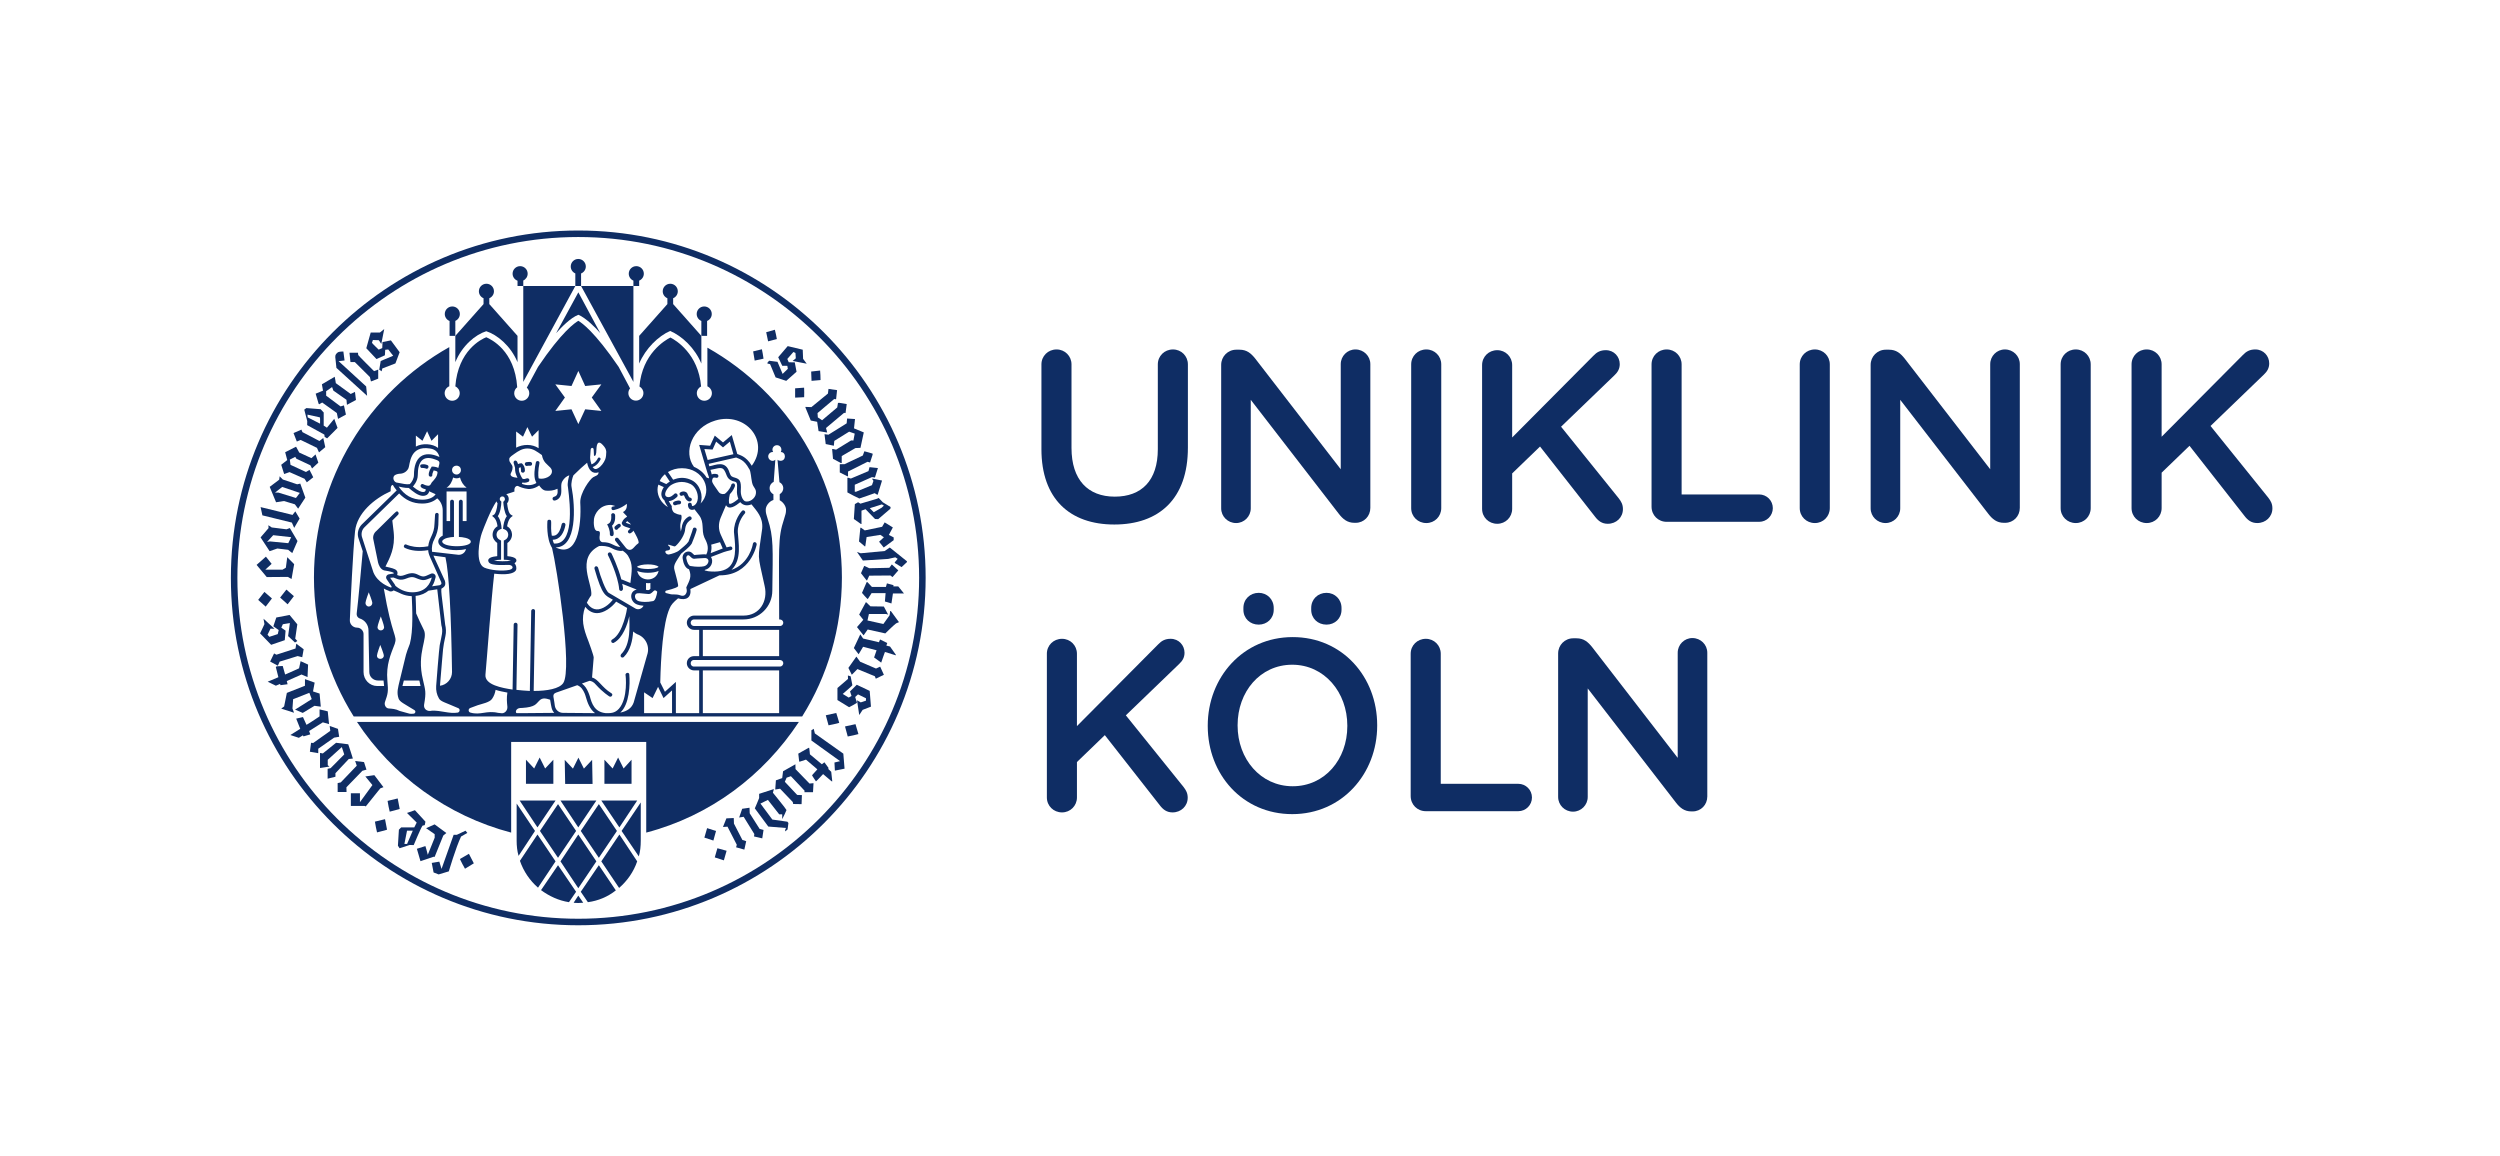 <?xml version="1.0" encoding="utf-8"?>
<!-- Generator: Adobe Illustrator 28.0.0, SVG Export Plug-In . SVG Version: 6.00 Build 0)  -->
<svg version="1.2" baseProfile="tiny" xmlns="http://www.w3.org/2000/svg" xmlns:xlink="http://www.w3.org/1999/xlink" x="0px"
	 y="0px" viewBox="0 0 408.002 188.623" overflow="visible" xml:space="preserve">
<g id="Box">
	<rect x="0.063" fill="none" width="408.003" height="188.623"/>
</g>
<g id="Typo">
	<path fill="#0F2D64" d="M169.962,73.311V59.464c0-1.357,1.077-2.434,2.474-2.434c1.357,0,2.434,1.077,2.434,2.434v13.647
		c0,5.189,2.674,7.942,7.064,7.942c4.349,0,7.023-2.594,7.023-7.742V59.464c0-1.357,1.077-2.434,2.474-2.434
		c1.357,0,2.434,1.077,2.434,2.434v13.607c0,8.341-4.709,12.531-12.012,12.531C174.592,85.602,169.962,81.412,169.962,73.311z"/>
	<path fill="#0F2D64" d="M199.297,59.544c0-1.357,1.077-2.474,2.474-2.474h0.519c1.197,0,1.876,0.598,2.554,1.437l13.967,18.077
		V59.424c0-1.317,1.077-2.395,2.395-2.395c1.357,0,2.434,1.077,2.434,2.395v23.465c0,1.356-1.038,2.434-2.395,2.434h-0.199
		c-1.158,0-1.876-0.598-2.554-1.477L204.125,65.25v17.719c0,1.316-1.077,2.394-2.394,2.394c-1.357,0-2.434-1.077-2.434-2.394V59.544
		z"/>
	<path fill="#0F2D64" d="M230.306,59.464c0-1.357,1.077-2.434,2.473-2.434c1.357,0,2.434,1.077,2.434,2.434v23.465
		c0,1.356-1.077,2.434-2.434,2.434c-1.396,0-2.473-1.077-2.473-2.434V59.464z"/>
	<path fill="#0F2D64" d="M241.878,59.584c0-1.357,1.077-2.434,2.474-2.434c1.357,0,2.434,1.077,2.434,2.434v11.812l13.249-13.329
		c0.559-0.598,1.157-0.918,2.035-0.918c1.356,0,2.274,1.077,2.274,2.274c0,0.759-0.32,1.317-0.878,1.836l-8.7,8.38l9.418,11.693
		c0.398,0.519,0.678,0.998,0.678,1.756c0,1.356-1.077,2.394-2.474,2.394c-0.958,0-1.556-0.479-2.075-1.157l-8.978-11.453
		l-4.549,4.389v5.787c0,1.356-1.077,2.434-2.434,2.434c-1.397,0-2.474-1.077-2.474-2.434V59.584z"/>
	<path fill="#0F2D64" d="M269.534,59.464c0-1.357,1.077-2.434,2.474-2.434c1.357,0,2.434,1.077,2.434,2.434v21.23h12.65
		c1.238,0,2.235,0.998,2.235,2.235c0,1.237-0.998,2.234-2.235,2.234h-15.084c-1.397,0-2.474-1.077-2.474-2.474V59.464z"/>
	<path fill="#0F2D64" d="M293.719,59.464c0-1.357,1.077-2.434,2.473-2.434c1.357,0,2.434,1.077,2.434,2.434v23.465
		c0,1.356-1.077,2.434-2.434,2.434c-1.396,0-2.473-1.077-2.473-2.434V59.464z"/>
	<path fill="#0F2D64" d="M305.291,59.544c0-1.357,1.077-2.474,2.474-2.474h0.519c1.197,0,1.876,0.598,2.554,1.437l13.967,18.077
		V59.424c0-1.317,1.077-2.395,2.395-2.395c1.357,0,2.434,1.077,2.434,2.395v23.465c0,1.356-1.038,2.434-2.395,2.434h-0.199
		c-1.158,0-1.876-0.598-2.554-1.477L310.119,65.25v17.719c0,1.316-1.077,2.394-2.394,2.394c-1.357,0-2.434-1.077-2.434-2.394V59.544
		z"/>
	<path fill="#0F2D64" d="M336.299,59.464c0-1.357,1.077-2.434,2.473-2.434c1.357,0,2.434,1.077,2.434,2.434v23.465
		c0,1.356-1.077,2.434-2.434,2.434c-1.396,0-2.473-1.077-2.473-2.434V59.464z"/>
	<path fill="#0F2D64" d="M347.871,59.464c0-1.357,1.077-2.434,2.474-2.434c1.357,0,2.434,1.077,2.434,2.434v11.812l13.249-13.329
		c0.559-0.598,1.157-0.918,2.035-0.918c1.356,0,2.274,1.077,2.274,2.274c0,0.759-0.32,1.317-0.878,1.836l-8.699,8.38l9.418,11.693
		c0.398,0.519,0.678,0.998,0.678,1.756c0,1.356-1.077,2.394-2.474,2.394c-0.958,0-1.556-0.479-2.075-1.157l-8.978-11.453
		l-4.549,4.389v5.787c0,1.356-1.077,2.434-2.434,2.434c-1.397,0-2.474-1.077-2.474-2.434V59.464z"/>
	<path fill="#0F2D64" d="M170.849,106.688c0-1.357,1.077-2.434,2.474-2.434c1.357,0,2.434,1.077,2.434,2.434V118.5l13.249-13.329
		c0.559-0.598,1.157-0.918,2.035-0.918c1.356,0,2.274,1.077,2.274,2.274c0,0.759-0.32,1.317-0.878,1.836l-8.699,8.38l9.418,11.693
		c0.398,0.519,0.678,0.998,0.678,1.756c0,1.356-1.077,2.394-2.474,2.394c-0.958,0-1.556-0.479-2.075-1.157l-8.978-11.453
		l-4.549,4.389v5.787c0,1.356-1.077,2.434-2.434,2.434c-1.397,0-2.474-1.077-2.474-2.434V106.688z"/>
	<path fill="#0F2D64" d="M197.105,118.5v-0.08c0-7.862,5.741-14.446,13.864-14.446c8.122,0,13.789,6.505,13.789,14.366v0.081
		c0,7.861-5.742,14.445-13.864,14.445C202.771,132.866,197.105,126.361,197.105,118.5z M219.884,118.5v-0.08
		c0-5.427-3.74-9.937-8.991-9.937s-8.915,4.43-8.915,9.856v0.081c0,5.427,3.739,9.896,8.99,9.896S219.884,123.927,219.884,118.5z
		 M207.873,99.226v0.28c0,1.436-1.096,2.434-2.456,2.434c-1.397,0-2.493-0.998-2.493-2.434v-0.28c0-1.437,1.096-2.474,2.493-2.474
		C206.777,96.751,207.873,97.789,207.873,99.226z M218.938,99.226v0.28c0,1.436-1.095,2.434-2.455,2.434
		c-1.398,0-2.493-0.998-2.493-2.434v-0.28c0-1.437,1.095-2.474,2.493-2.474C217.842,96.751,218.938,97.789,218.938,99.226z"/>
	<path fill="#0F2D64" d="M230.224,106.688c0-1.357,1.077-2.434,2.474-2.434c1.357,0,2.434,1.077,2.434,2.434v21.23h12.65
		c1.238,0,2.235,0.998,2.235,2.235c0,1.237-0.998,2.234-2.235,2.234h-15.084c-1.397,0-2.474-1.077-2.474-2.474V106.688z"/>
	<path fill="#0F2D64" d="M254.289,106.644c0-1.357,1.077-2.474,2.474-2.474h0.519c1.197,0,1.876,0.598,2.554,1.437l13.967,18.077
		v-17.159c0-1.317,1.077-2.395,2.395-2.395c1.357,0,2.434,1.077,2.434,2.395v23.465c0,1.356-1.038,2.434-2.395,2.434h-0.199
		c-1.158,0-1.876-0.598-2.554-1.477l-14.367-18.596v17.719c0,1.316-1.077,2.394-2.394,2.394c-1.357,0-2.434-1.077-2.434-2.394
		V106.644z"/>
</g>
<g id="Siegel">
	<g>
		<g>
			<g>
				<g>
					<path fill="#0F2D64" d="M86.516,76.009c0.179,0,0.313-0.089,0.313-0.268c0.045-0.179-0.089-0.313-0.268-0.358
						c-0.045,0-0.358,0-0.671,0.045c-0.268,0.045-0.313,0.402-0.134,0.537C85.935,76.143,86.024,75.964,86.516,76.009z"/>
					<path fill="#0F2D64" d="M100.601,86.472c0.224,0,0.179-0.179,0.581-0.447c0.307-0.205,0.037-0.725-0.313-0.492
						c-0.045,0-0.313,0.179-0.537,0.402C100.199,86.159,100.333,86.472,100.601,86.472z"/>
					<path fill="#0F2D64" d="M98.133,140.575l2.906,4.337c1.341-1.163,2.37-2.638,2.951-4.337l-2.906-4.382L98.133,140.575z"/>
					<path fill="#0F2D64" d="M94.78,145.538l1.163,1.699c1.699-0.224,3.264-0.894,4.561-1.923l-2.772-4.114L94.78,145.538z"/>
					<path fill="#0F2D64" d="M93.617,147.327c0.403,0.06,1.174,0.054,1.565,0l-0.805-1.163L93.617,147.327z"/>
					<path fill="#0F2D64" d="M87.715,136.193l-2.862,4.292c0.581,1.699,1.61,3.219,2.951,4.382l2.862-4.293L87.715,136.193z"/>
					<path fill="#0F2D64" d="M99.528,87.187c0,0.179,0.134,0.313,0.313,0.313c0.57,0,0.238-1.022,0.045-1.699
						c0.671-0.626,0.492-1.744,0.492-1.789c-0.045-0.179-0.224-0.268-0.358-0.268c-0.179,0.045-0.313,0.179-0.268,0.358
						c0,0,0.134,1.028-0.402,1.341l-0.268,0.134l0.134,0.268C99.215,85.846,99.573,86.561,99.528,87.187z"/>
					<path fill="#0F2D64" d="M104.259,139.77c0.224-0.805,0.313-1.654,0.313-2.549v-6.26l-3.13,4.65L104.259,139.77z"/>
					<path fill="#0F2D64" d="M130.38,117.816H58.257c5.768,8.764,14.747,15.337,25.165,18.064v-14.8h22.044v14.8
						C115.884,133.153,124.612,126.58,130.38,117.816z"/>
					<path fill="#0F2D64" d="M91.068,141.201l-2.772,4.069c1.341,0.984,2.862,1.699,4.561,1.967l1.163-1.699L91.068,141.201z"/>
					<polygon fill="#0F2D64" points="94.377,135.031 97.328,130.649 91.471,130.649 					"/>
					<polygon fill="#0F2D64" points="95.293,125.439 94.399,123.65 93.505,125.439 92.163,124.008 92.235,127.943 96.707,127.943 
						96.635,124.008 					"/>
					<polygon fill="#0F2D64" points="88.117,135.612 91.068,139.994 94.02,135.612 91.068,131.23 					"/>
					<polygon fill="#0F2D64" points="88.967,125.417 88.073,123.629 87.178,125.417 85.837,123.986 85.837,127.921 90.308,127.921 
						90.308,123.986 					"/>
					<polygon fill="#0F2D64" points="87.715,135.031 90.666,130.649 84.809,130.649 					"/>
					<polygon fill="#0F2D64" points="101.084,135.031 103.991,130.649 98.133,130.649 					"/>
					<path fill="#0F2D64" d="M69.793,75.919c-0.045,0-0.402-0.224-0.939-0.134c-0.464,0-0.271,0.687,0.045,0.581
						c0.358,0,0.537,0.089,0.581,0.089C69.816,76.68,70.115,76.133,69.793,75.919z"/>
					<polygon fill="#0F2D64" points="91.471,140.575 94.377,144.957 97.328,140.575 94.377,136.193 					"/>
					<polygon fill="#0F2D64" points="94.78,135.612 97.731,139.994 100.682,135.612 97.731,131.23 					"/>
					<polygon fill="#0F2D64" points="101.771,125.417 100.877,123.629 99.983,125.417 98.642,123.986 98.642,127.921 
						103.068,127.921 103.068,123.986 					"/>
					<path fill="#0F2D64" d="M110.036,81.866c-0.179,0.045-0.224,0.268-0.179,0.402c0.089,0.179,0.268,0.224,0.402,0.179
						c0.045,0,0.313-0.134,0.581-0.134c0.179,0,0.313-0.134,0.313-0.313C111.153,81.433,110.103,81.799,110.036,81.866z"/>
					<path fill="#0F2D64" d="M112.897,81.419c-0.023-0.079-0.204-0.228-0.358-0.224c-0.38-0.38-0.226-0.776-0.715-0.939
						c-0.358-0.134-0.715,0.045-0.76,0.089c-0.179,0.089-0.224,0.313-0.089,0.447c0.23,0.345,0.524-0.107,0.671,0.089
						C112.137,82.269,113.029,81.876,112.897,81.419z"/>
					<path fill="#0F2D64" d="M84.317,131.141v6.081c0,0.85,0.089,1.654,0.313,2.459l2.683-4.069L84.317,131.141z"/>
					<path fill="#0F2D64" d="M94.386,51.372c1.202,0.487,2.862,2.146,3.577,2.996l-3.577-6.662l-3.622,6.662
						C91.559,53.477,93.082,51.872,94.386,51.372z"/>
					<path fill="#0F2D64" d="M84.473,45.819l-0.013,0.001v0.857h0.939v-0.894l-0.007,0c0.425-0.193,0.723-0.62,0.723-1.118
						c0-0.679-0.551-1.23-1.23-1.23c-0.679,0-1.23,0.551-1.23,1.23C83.655,45.199,83.997,45.649,84.473,45.819z"/>
					<path fill="#0F2D64" d="M79.362,54.054c1.789,0.581,3.979,2.37,5.097,5.053v-4.293l-4.605-5.187v-0.953h-0.003
						c0.448-0.184,0.763-0.623,0.763-1.137c0-0.679-0.551-1.23-1.23-1.23s-1.23,0.551-1.23,1.23c0,0.514,0.316,0.953,0.763,1.137
						h-0.003v0.953l-4.605,5.187v4.293C75.427,56.38,77.618,54.591,79.362,54.054z"/>
					<polygon fill="#0F2D64" points="93.894,46.677 85.398,46.677 85.398,62.326 					"/>
					<path fill="#0F2D64" d="M109.857,49.628v-0.953h-0.003c0.448-0.184,0.763-0.623,0.763-1.137c0-0.679-0.551-1.23-1.23-1.23
						c-0.679,0-1.23,0.551-1.23,1.23c0,0.514,0.316,0.953,0.763,1.137h-0.003v0.953l-4.605,5.187v4.516
						c1.073-2.504,3.13-4.471,5.053-5.321c1.967,0.85,4.024,2.772,5.097,5.321v-4.516L109.857,49.628z"/>
					<polygon fill="#0F2D64" points="103.373,46.677 94.833,46.677 103.373,62.326 					"/>
					<path fill="#0F2D64" d="M115.401,52.381h-0.003c0.448-0.184,0.763-0.623,0.763-1.137c0-0.679-0.551-1.23-1.23-1.23
						c-0.679,0-1.23,0.551-1.23,1.23c0,0.514,0.316,0.953,0.763,1.137h-0.003v2.434h0.939V52.381z"/>
					<path fill="#0F2D64" d="M94.833,44.633l-0.007,0c0.456-0.18,0.779-0.622,0.779-1.142c0-0.679-0.551-1.23-1.23-1.23
						s-1.23,0.551-1.23,1.23c0,0.508,0.309,0.945,0.749,1.132h-0.001v2.054h0.939V44.633z"/>
					<path fill="#0F2D64" d="M105.073,44.665c0-0.679-0.551-1.23-1.23-1.23c-0.679,0-1.23,0.551-1.23,1.23
						c0,0.513,0.315,0.952,0.762,1.136h-0.003v0.875h0.939v-0.875h-0.003C104.757,45.619,105.073,45.179,105.073,44.665z"/>
					<path fill="#0F2D64" d="M73.38,52.389l-0.009,0v2.425h0.939v-2.443l-0.003,0c0.435-0.189,0.741-0.622,0.741-1.127
						c0-0.679-0.551-1.23-1.23-1.23c-0.679,0-1.23,0.551-1.23,1.23C72.588,51.768,72.918,52.213,73.38,52.389z"/>
				</g>
			</g>
			<path fill="#0F2D64" d="M115.446,56.737v6.311l-0.003,0c0.434,0.19,0.738,0.622,0.738,1.126c0,0.679-0.551,1.23-1.23,1.23
				c-0.679,0-1.23-0.551-1.23-1.23c0-0.491,0.29-0.912,0.706-1.109l-0.009,0c-0.447-5.321-4.114-7.535-5.009-7.982
				c-0.894,0.447-4.6,2.635-5.052,7.993c0.385,0.208,0.65,0.61,0.65,1.078c0,0.679-0.551,1.23-1.23,1.23
				c-0.679,0-1.23-0.551-1.23-1.23c0-0.294,0.107-0.56,0.279-0.771l-1.869-3.516c-3.935-5.768-6.036-7.199-6.573-7.512
				c-0.537,0.313-2.683,1.744-6.573,7.512l-1.833,3.398l-0.008,0c0.249,0.225,0.408,0.547,0.408,0.909c0,0.679-0.551,1.23-1.23,1.23
				c-0.679,0-1.23-0.551-1.23-1.23c0-0.403,0.197-0.757,0.496-0.982l-0.007,0c-0.402-5.992-4.242-7.796-5.047-8.154
				c-0.805,0.313-4.605,2.16-5.052,8.018l-0.006,0c0.426,0.193,0.724,0.62,0.724,1.118c0,0.679-0.551,1.23-1.23,1.23
				c-0.679,0-1.23-0.551-1.23-1.23c0-0.512,0.313-0.95,0.758-1.135v-6.391C60.18,64.025,51.237,78.11,51.237,94.252
				c0,8.317,2.37,16.097,6.484,22.67h73.196c4.114-6.573,6.483-14.353,6.483-22.67C137.4,78.155,128.547,64.115,115.446,56.737z
				 M116.743,68.631c4.921-1.469,8.953,3.32,5.947,7.378c-0.984-1.654-2.057-1.744-2.37-1.923l-0.894-3.085l-1.431,1.207
				l-1.341-1.118l-0.76,1.654l-1.789-0.134c1.297,4.337,1.073,3.756,1.61,5.321c0,0-0.045,0.068-0.045,0.134l-0.358-0.134
				c-0.447-0.76-1.207-1.386-2.057-1.744C111.478,73.818,112.871,69.787,116.743,68.631z M120.007,77.976
				c-0.626-0.179-0.715-0.224-0.939-0.805c-0.624-2.185-2.321-1.229-3.309-1.073c-0.045-0.179-0.089-0.313-0.089-0.402l4.471-1.028
				c0.447,0.224,1.297,0.313,2.102,1.833l0.045,0.045c0.268,0.492,0.268,1.341,0.447,2.191c0.179,0.894,0.76,0.984,0.626,1.833
				c-0.075,0.746-1.076,1.532-1.833,1.207c-0.447-0.313-0.671-1.118-0.626-1.744C120.99,78.513,120.722,78.2,120.007,77.976z
				 M119.828,78.915c-0.224-0.089-0.492,0.045-0.492,0.268c-0.224,0.671-0.85,1.341-1.118,1.431
				c-0.447,0.089-0.805-0.089-0.984-0.402c-1.073-1.565-1.157-1.559-0.894-2.191l0.062-0.05c0,0,0.206-0.084,0.474,0.005
				c0.134,0.045,0.313-0.045,0.358-0.179c0.045-0.179-0.045-0.358-0.179-0.402c-0.447-0.134-0.76-0.045-0.894,0.045
				c-0.045-0.224-0.134-0.492-0.224-0.76c0.894-0.134,1.744-0.537,2.146-0.089c0.581,0.671,0.358,1.52,1.476,1.923
				c0.671,0.179,0.805,0.045,0.715,1.476c-0.045,0.447,0.045,0.939,0.224,1.431c-1.118,0.939-1.431,0.805-1.431,0.805
				c-0.179-0.134-0.134-0.85,0.045-1.565c0.537-0.537,0.805-1.207,0.85-1.386C119.962,79.139,119.917,79.005,119.828,78.915z
				 M116.072,88.886l1.431-0.402l0.447,1.028l-1.967,0.76C116.117,89.825,116.161,89.333,116.072,88.886z M115.491,75.07
				l-0.537-1.789l1.341,0.089l0.581-1.297l1.118,0.939l1.118-0.939l0.581,2.057L115.491,75.07z M112.048,96.666
				c-0.179,0.537-0.537,0.671-1.028,0.492c-0.76-0.268-1.163-0.045-1.744-0.224l-0.537-0.134c-0.224-0.045-0.224-0.313-0.045-0.402
				c0,0,1.744-0.402,1.967-0.715c0.089-0.179-0.313-1.654-0.581-2.638c-0.249-0.831,0.23-1.331,1.047-2.633
				c0.019-0.03,0.041-0.058,0.067-0.082c0.256-0.239,1.298-0.965,1.702-1.622c0.089-0.179,0.715-1.789,0.805-2.236
				c0-0.179-0.089-0.358-0.268-0.358c-0.179-0.045-0.313,0.045-0.358,0.224c-0.089,0.402-0.671,1.923-0.715,2.057
				c-0.358,0.537-0.984,0.939-1.52,1.431c-0.358,0.313-1.207,0.581-1.699,0.671c-0.39,0-0.637-0.335-0.537-0.537
				c0.134-0.224,0.715,0,0.76-0.447c0.045-0.224-0.179-0.402-0.313-0.492c0-0.045-0.045-0.089-0.045-0.089
				c0.045-0.089,0.268,0,0.984,0.224c0.134,0.045,0.224,0,0.313-0.089c0.659-0.599,1.52-1.879,1.52-2.772
				c0.115-0.967,0.738-1.351,0.877-1.428c0.138-0.077,0.241-0.226,0.152-0.405c-0.045-0.134-0.224-0.224-0.402-0.179
				c-0.045,0.045-1.073,0.447-1.207,1.923l-0.134,0.537c-0.045-0.447-0.179-0.939,0-1.61c0.268-0.939,0.045-1.073,0.045-1.118
				c0,0-0.402,0.045-1.073-0.313c-0.358-0.224-0.492-0.715-0.447-1.118c-0.089-0.089-0.358-0.537-0.492-0.805
				c0.76-0.045,1.242-0.596,1.386-0.715c0.227-0.34-0.203-0.736-0.492-0.447c0,0-0.671,0.76-1.252,0.447
				c-0.581-0.313,0.045-1.341,0.581-1.789c0.715-0.537,2.012-0.939,3.353-0.268c0.715,0.358,1.252,1.431,1.163,2.37
				c-0.089,1.073-0.85,1.252-0.894,1.207c-0.045,0-0.089-0.134-0.089-0.224c0-0.417-0.626-0.417-0.626,0
				c0,0.678,0.45,1.027,1.073,0.76c0.339,0.452,0.163,0.224,0.76,0.984c0.894,1.207,0.313,2.37,0.85,3.622
				c0.358,0.715,0.76,1.431,0.447,2.459c-0.089,0.224-0.134,0.268-0.134,0.313c-0.447-0.089-0.537,0-1.61,0.045
				c-0.179,0-0.224,0.045-0.313,0.045c-0.224-0.089-0.447-0.581-0.984-0.581c-0.626,0-1.073,0.581-0.939,1.207
				c0.089,0.671,0.402,1.52,1.028,1.699c0.48,1.199,0.099,1.781-0.447,2.951C112.048,96.085,112.137,96.443,112.048,96.666z
				 M112.003,91.122c-0.045-0.358,0.268-0.671,0.537-0.402c0.447,0.447,0.581,0.537,0.984,0.447c0.179-0.045,0.268,0,1.386-0.089
				c0.358-0.045,0.671,0.089,0.715,0.447c0,0.402-0.313,0.805-0.76,0.894c-0.402,0.089-1.163,0.134-2.191-0.045
				C112.405,92.329,112.137,91.837,112.003,91.122z M111.288,76.411c3.524,0,5.15,3.659,3.041,5.768
				c0.492-1.252-0.065-3.085-1.381-3.775c-0.933-0.489-1.883-0.517-2.688-0.249l-0.402,0.134l-0.85-1.252
				C109.678,76.635,110.438,76.411,111.288,76.411z M108.515,77.395l0.805,1.207c-0.179,0.089-0.358,0.224-0.581,0.402l-1.073-0.492
				C107.845,78.066,108.158,77.708,108.515,77.395z M107.442,79.094l0.894,0.402c-0.958,1.462,0.089,2.146,0.089,2.146
				c0.045,0.268,0.492,0.984,0.581,1.118c-1.028-0.626-1.699-1.654-1.699-2.862C107.308,79.631,107.353,79.362,107.442,79.094z
				 M107.487,92.508c-0.49,0.49-3.074,0.458-3.532,0C104.461,92.002,106.93,91.951,107.487,92.508z M100.02,97.874
				c-0.358,0.447-1.207,1.386-2.325,1.565c-0.984,0.134-1.61-0.581-1.923-1.073c0.358-0.76,0.715-1.207,0.715-1.207
				c0.306-1.748-2.626-6.087,1.297-8.049c0.581-0.045,1.341,0,1.967,0.313c0.715,0.402,1.297,0.492,1.61,0.492
				c0.134,0,0.224-0.045,0.268-0.045c0.224,0.179,0.537,0.358,0.85,0.805c0.894,1.476,0.626,2.459,0.402,4.471
				c-1.476-0.626-1.431-0.581-1.476-0.581c-0.537-2.057-1.565-4.158-1.61-4.248c-0.235-0.353-0.707-0.108-0.581,0.268
				c0.045,0.045,1.654,3.353,1.833,5.545c0,0.179,0.134,0.313,0.358,0.313c0.134-0.045,0.268-0.179,0.268-0.358
				c0-0.268-0.045-0.537-0.134-0.805l2.37,0.939c-1.386,0.313-1.073,2.236,0.313,2.504c0.224,0.089,0.492,0.089,0.805,0.134
				c-0.268,0.537-0.894,0.715-1.341,0.447l-4.337-2.549c-0.492-0.313-1.341-2.593-1.744-4.114c-0.045-0.134-0.224-0.268-0.358-0.224
				c-0.179,0.045-0.268,0.224-0.224,0.402C98.315,97.338,98.812,97.16,100.02,97.874z M90.675,89.333
				c3.488,0,3.246-6.534,2.593-9.926c-0.089-0.537,0.134-1.431,0.313-1.833c0.85-0.85,1.699-1.61,2.236-2.057
				c0.224,1.118,0.805,1.923,1.878,1.565c-0.045,0.537-0.447,0.537-0.894,0.805C96.264,78.2,94.654,80.435,94.699,82
				C94.923,85.928,94.194,91.093,90.675,89.333z M104.357,98.142c-0.715-0.134-0.894-0.894-0.581-1.207
				c0.31-0.207,0.61-0.123,1.923,0c0.402,0.045,0.537-0.045,0.984-0.492c0.179-0.179,0.402-0.089,0.581,0.134
				c-0.089,0.626-0.313,1.431-0.671,1.52C105.52,98.321,104.759,98.231,104.357,98.142z M105.43,96.264v-1.118
				c0.224,0.045,0.492,0.045,0.715,0v0.939C105.897,96.334,105.951,96.351,105.43,96.264z M103.999,93.179
				c0.894,0.402,2.593,0.402,3.488,0C107.057,95.112,104.294,94.945,103.999,93.179z M102.971,85.622l-0.85-0.313
				c0.089-0.089,0.179-0.179,0.224-0.268C102.747,85.354,102.837,85.399,102.971,85.622z M100.422,82.582l-0.402,0.089
				c-0.134,0-0.268,0.179-0.224,0.313c0,0.224,0.224,0.313,0.313,0.268c0.045,0,1.118-0.179,2.191-1.028
				c0,0.089,0.134,0.984-0.626,1.341c0.074,0.148,0.671,0.663,0.671,0.76c-0.224,0.134-0.626,0.402-0.805,0.85
				c-0.089,0.134-0.089,0.268,0,0.402c0.179,0.402,1.028,0.492,1.341,0.671l-0.268,0.268c-0.134,0.089-0.179,0.268-0.089,0.402
				c0.089,0.134,0.268,0.179,0.402,0.089c0.089-0.045,0.313-0.179,0.447-0.402c0.224,0.358,1.073,1.833,0.805,2.057
				c-0.447,0.313-0.671,0.671-0.894,0.85c-0.089,0.089-0.268,0.224-0.537,0.224c-0.179,0-0.402-0.089-0.626-0.358l-1.207-1.52
				c-0.134-0.134-0.313-0.134-0.447-0.045c-0.134,0.134-0.134,0.313-0.045,0.447l0.805,1.028c-1.374-0.229-1.317-0.805-2.951-0.805
				c-0.537-0.134-0.447-0.894-0.402-1.073c0.089-0.626,0-0.76-0.402-0.76c-0.537,0-0.626-1.207-0.537-1.967
				c0.134-0.894,0.984-2.28,2.683-2.28C99.841,82.403,100.109,82.492,100.422,82.582z M98.947,73.728
				c0,0.358-0.045,0.939-0.179,1.252c-0.224,0.537-0.626,1.118-1.163,1.431c-0.358,0.224-0.626,0.179-0.894-0.179
				c0.894-0.313,1.252-1.207,1.297-1.252c0.089-0.268-0.313-0.447-0.447-0.179c0,0.045-0.358,0.76-1.028,0.984
				c-0.224-0.671-0.224-1.073-0.224-1.118l0.089-1.297c0.045-0.358,0.492-0.402,0.492,0.045l0.045,0.939
				c0,0,0.045,0.045,0.134,0.045s0.268-0.179,0.268-1.073c0.045-1.073,0.358-1.476,1.073-0.671
				C98.768,73.058,98.902,73.281,98.947,73.728z M90.63,62.729l2.638,0.268l1.118-2.459l1.118,2.459l2.638-0.268l-1.565,2.146
				l1.565,2.191l-2.638-0.268l-1.118,2.415l-1.118-2.415l-2.638,0.268l1.565-2.191L90.63,62.729z M84.236,70.42l1.118,0.85
				l0.715-1.565l0.76,1.565l1.073-1.073v2.951c-1.059-0.706-2.54-0.682-3.666-0.089V70.42z M83.923,74.086
				c0.671-0.479,1.321-0.894,2.146-0.894c0.962,0,1.565,0.522,2.37,1.073c0.224,1.207,0.85,1.476,1.386,2.057
				c0.537,0.581,0.224,1.386-0.805,1.699c-0.402,0.134-0.85,0.134-1.118,0.045c-0.089-0.447-0.089-1.386,0.134-2.459
				c0.045-0.179-0.045-0.313-0.224-0.358c-0.179-0.045-0.358,0.089-0.358,0.224c-0.179,0.76-0.402,2.28-0.045,3.041l0.134,0.313
				c-0.76,0.447-1.565,0.447-2.37,0.134c0.045-0.045,0.045-0.134,0.089-0.224c0.268,0.089,0.626,0.045,0.939-0.089
				c0.134-0.045,0.224-0.224,0.179-0.402c-0.045-0.134-0.268-0.224-0.402-0.179c-0.537,0.224-0.715,0.045-0.715,0.045
				c-0.224-0.313-0.492-0.939-0.537-1.118c-0.045-0.134-0.045-0.402-0.045-0.581c0.045-0.045,0.134-0.134,0.268-0.179
				c0.045,0.134,0.089,0.313,0.089,0.581c-0.084,0.335,0.511,0.504,0.626,0.045c0.034-0.541-0.161-0.921-0.492-1.252
				c-0.179,0-0.358,0-0.626,0.134c-0.125-0.332-0.154-0.581-0.492-0.581c-0.179,0.045-0.268,0.224-0.224,0.402l0.224,0.76
				c0,0.715,0.089,0.984,0.402,1.654c-0.358-0.045-0.76-0.089-0.984-0.268c-0.402-0.402,0.134-0.492,0.179-1.386
				c0.045-0.537-0.537-0.76-0.537-1.297C83.118,74.757,83.073,74.667,83.923,74.086z M81.732,81.777
				c-0.313-0.224-0.179-0.76,0.268-0.76c0.224,0,0.402,0.179,0.402,0.447c0,0.179-0.089,0.268-0.268,0.447
				c0.045,0.671,0.179,1.744,0.581,2.325c-0.447,0.626-0.537,1.341-0.626,2.057l0.224,0.089c0.805,0.268,0.85,1.386,0.089,1.744
				l-0.179,0.089v3.13c0.313,0,0.76,0.045,1.163,0.134c-0.626,0.179-2.191,0.134-2.772,0c0.402-0.089,0.805-0.134,1.163-0.134v-3.13
				l-0.179-0.089c-0.805-0.358-0.715-1.476,0.045-1.744l0.224-0.089c-0.045-0.715-0.179-1.476-0.626-2.057
				c0.402-0.537,0.581-1.699,0.581-2.37L81.732,81.777z M78.647,86.964c0.313-0.85,1.386-3.667,2.37-5.142
				c0.045,0.089,0.089,0.224,0.179,0.313c-0.089,1.073-0.358,1.699-0.537,1.833l-0.358,0.224c0.302,0.258,0.746,0.51,0.894,1.699
				c-0.492,0.268-0.805,0.805-0.805,1.386c0,0.537,0.313,1.028,0.76,1.341v2.146c-0.796,0.072-1.767,0.297-1.386,0.984
				c0.381,0.687,3.085,0.402,3.354,0.447c0.641,0.087,0.775,0.618,0.045,0.805c-1.252,0.268-3.175,0.045-4.114-0.358
				C77.484,91.927,78.244,88.037,78.647,86.964z M75.204,76.545c0.045,0.268,0,0.492-0.179,0.671
				c-0.447,0.492-1.252,0.134-1.252-0.492C73.773,75.83,75.025,75.74,75.204,76.545z M73.952,77.931c0.358,0.179,0.76,0.179,1.118,0
				c0.179,0.671,0.537,1.252,1.073,1.654h-3.264C73.46,79.228,73.773,78.602,73.952,77.931z M74.086,87.634v-2.728v-3.041
				c0-0.179-0.134-0.313-0.313-0.313c-0.179,0-0.313,0.134-0.313,0.313v3.175h-0.581v-4.829h3.264v4.829h-0.626v-3.175
				c0-0.179-0.134-0.313-0.313-0.313c-0.134,0-0.313,0.134-0.313,0.313v3.041v2.728c0.537,0,1.789,0.179,1.923,0.671
				c0.342,1.091-4.65,1.131-4.65,0.045C72.297,87.813,73.549,87.634,74.086,87.634z M67.871,71.09l1.073,0.85l0.76-1.565
				l0.715,1.565l1.073-1.073v2.236c-0.894-0.715-2.593-0.805-3.622-0.224V71.09z M64.472,77.529
				c0.224-0.134,0.581-0.224,0.894-0.224c0.581-0.045,1.073-0.402,1.297-0.894c0.268-0.581,0.134-3.756,3.488-3.219
				c1.073,0.134,1.431,0.85,1.565,1.386c-2.624-1.166-4.158-0.003-4.158,2.951c0,0.537-0.313,1.118-0.671,1.476
				c-0.626,0.089-0.984-0.045-2.236-0.268C64.159,78.513,64.025,77.797,64.472,77.529z M70.285,77.797
				c0.179,0,0.313-0.134,0.268-0.358c0-0.134,0.134-0.447,0.224-0.671c0.268,0.045,0.581,0.134,0.626,0.268
				c0,0.761-0.565,1.276-0.939,1.699c-0.277,0.61-0.484,0.537-0.626,0.537c-0.447-0.045-0.671-0.224-0.715-0.224
				c-0.134-0.089-0.313-0.089-0.402,0.045c-0.134,0.134-0.089,0.358,0.045,0.447c0,0.045,0.268,0.224,0.715,0.313l-0.045,0.268
				c0,0-0.089,0.179-0.402,0.179c-0.268,0-0.805-0.179-1.654-0.894c0,0,0.805-0.805,0.805-1.878c0-2.146,0.805-3.309,2.817-2.549
				c0.922,0.307,0.774,0.438,0.537,1.386c-0.358-0.179-0.76-0.224-1.073-0.224c-0.224,0.358-0.537,0.894-0.492,1.386
				C69.972,77.663,70.106,77.797,70.285,77.797z M71.09,80.659c-0.268,0.447-1.028,0.894-2.146,0.894
				c-1.699,0-2.906-0.715-3.89-2.146c0.224,0.045,1.073,0.268,1.654,0.224c0.626,0.537,1.52,1.297,2.325,1.297
				c0.447,0,0.805-0.179,0.984-0.626v-0.134L71.09,80.659z M61.566,111.958c-1.252,0-2.236-1.028-2.236-2.28v-6.215
				c0-0.537-0.492-1.028-1.028-1.028c-0.715,0-1.252-0.581-1.207-1.252c0.134-3.219,0.492-11.089,0.85-14.487
				c0.313-2.951,3.13-5.321,5.813-6.528c0-0.402-0.045-0.984,0.358-1.028c0.089,0.179,0.313,0.537,0.626,0.894l-5.723,5.589
				c-0.537,0.581-0.76,1.386-0.537,2.146l0.715,2.191c-0.179,2.057-0.76,8.451-0.984,10.15c-0.045,0.358,0.134,0.671,0.447,0.805
				c0.894,0.268,1.476,1.073,1.476,1.967l0.134,6.796c0,0.76,0.626,1.386,1.431,1.386h0.894c0,0.07-0.002,0.027,0.089,0.894H61.566z
				 M59.643,98.41c0-0.313,0.537-1.744,0.537-1.744s0.581,1.431,0.581,1.744c0,0.313-0.268,0.581-0.581,0.581
				C59.912,98.992,59.643,98.723,59.643,98.41z M61.521,106.995c0-0.313,0.537-1.744,0.537-1.744s0.581,1.431,0.581,1.744
				C62.639,107.683,61.521,107.726,61.521,106.995z M61.611,102.345c0-0.313,0.537-1.744,0.537-1.744s0.537,1.431,0.537,1.744
				C62.684,103.061,61.611,103.061,61.611,102.345z M67.468,116.475c-0.671,0.045-0.313,0.089-2.236-0.447
				c-0.715-0.358-1.252-0.358-1.744-0.402c-0.492,0-0.805-0.537-0.671-1.028c0.492-1.431,0.581-1.654,0.402-3.532
				c-0.224-2.593,0.537-4.248,1.207-5.992c0.471-1.412-0.429-1.046-1.789-9.032c0.358,0.224,0.671,0.313,0.76,0.358
				c0.224,0.179,0.581,0.179,0.85-0.045c0.979,0.356,1.505,0.873,2.951,0.939c0.089,1.923,0.268,5.679-0.313,7.78
				c-0.76,2.057-0.358,0.671-1.654,5.992c-0.268,1.163-0.537,1.923-0.179,2.951c0.211,0.547,0.85,0.799,2.593,1.878
				C67.915,116.072,67.781,116.475,67.468,116.475z M63.668,94.297c0.473-0.053,0.358-0.045,0.537-0.045l0.715,0.268
				c1.207,0.402,1.744-0.671,2.862-0.224c1.356,0.565,1.43,0.456,2.683-0.045c-0.224,0.939-0.939,2.415-3.175,2.415
				c-1.163,0-2.102-0.492-2.772-1.073C64.472,95.414,64.472,95.459,63.668,94.297z M65.68,111.958l0.224-0.894h2.504
				c0.05,0,0.034-0.005,0.224,0.894H65.68z M74.712,116.296c-1.383,0.23-2.735-0.374-4.203-0.313
				c-0.874,0.219-1.403-0.345-1.297-0.984c0.373-2.116,0.194-2.348-0.179-4.024c-1.125-4.571,0.947-6.729,0.089-8.272
				c-0.447-0.894-0.85-1.744-1.207-2.593c0-1.207-0.089-2.28-0.089-2.862c0.939-0.089,1.61-0.447,2.102-0.85l1.431-0.224
				l0.671,5.857c0.313,1.028,0.045,1.654-0.268,3.264c-0.089,0.358-0.581,6.528-0.581,6.662c-0.045,0.715,0.089,1.386,0.447,2.012
				c0.29,0.538,0.983,0.645,3.175,1.61C75.114,115.714,75.07,116.206,74.712,116.296z M72.61,94.789l-1.878-4.114l1.967,0.268
				c0.581,2.549,0.939,9.3,1.073,18.735c0,1.118-0.85,2.102-1.967,2.236c0.626-7.403,0.419-5.762,0.894-8.138
				c0.134-0.626,0.089-1.252-0.045-1.833c-0.706-5.848-0.626-4.9-0.626-5.857C72.431,95.817,72.834,95.638,72.61,94.789z
				 M74.801,90.541l-4.292-0.492c-0.089-0.76,0.045-1.476,0.402-2.102c0.358-0.715,0.581-1.476,0.626-2.28l0.045-1.654
				c0.045-0.134-0.089-0.313-0.268-0.313c-0.179,0-0.313,0.134-0.313,0.313l-0.089,1.431c-0.045,1.833-0.85,2.191-1.028,3.711
				c-0.492,0.089-0.939,0.134-1.386,0.134c-1.341,0-2.146-0.402-2.146-0.402c-0.134-0.089-0.358-0.045-0.402,0.134
				c-0.089,0.134-0.045,0.313,0.134,0.402c0.939,0.447,2.236,0.626,3.801,0.358c0.045,0.715,0.134,0.76,2.102,5.187
				c0.089,0.268,0.089,0.358-0.134,0.492c-0.045,0-0.045,0-0.089,0.045l-1.252,0.179c0.358-0.537,0.492-1.118,0.581-1.476
				c0.089-0.402-0.358-0.76-0.76-0.581c-1.171,0.52-1.169,0.645-2.28,0.089c-1.341-0.581-2.102,0.492-2.951,0.224L64.83,93.85V93.76
				c0.134-0.358-0.045-0.715-0.358-0.85c-0.447-0.224-1.252-0.358-1.565-0.447c0.715-1.431,1.61-3.041,1.341-5.634l-0.224-1.878
				l0.939-0.939c0.134-0.134,0.134-0.358,0-0.447c0-0.045-0.045-0.045-0.089-0.089c-0.208-0.104-0.158-0.063-3.443,3.175
				c-0.447,0.358-0.626,0.939-0.492,1.431l0.76,3.711c0.089,0.358,0.358,1.118,0.984,1.297c0.268,0.045,1.163,0.179,1.52,0.358
				c0.089,0.045,0.045,0.224-0.045,0.179c-0.126,0-0.012-0.013-0.626,0.089c-0.447,0.045-0.671,0.492-0.402,0.85l0.76,1.118
				c0.089,0.134-0.045,0.268-0.179,0.179c-0.179-0.089-2.057-0.715-2.772-2.459l-1.878-5.813c-0.134-0.537,0-1.118,0.402-1.52
				l5.679-5.544c1.028,1.073,2.191,1.654,3.801,1.654c1.297,0,2.057-0.537,2.415-0.85c0.581,0.492,0.894,1.207,0.894,1.967v4.114
				c-1.341,0.671-0.939,2.37,2.236,2.37c0.537,0,1.073-0.045,1.565-0.179C75.919,90.228,75.338,90.585,74.801,90.541z
				 M82.805,115.357c0.045,0.626-0.492,1.163-1.073,1.028l-0.447-0.045c-1.902-0.439-2.849,0.432-4.516-0.045
				c-0.358-0.089-0.402-0.626,0-0.76l1.207-0.447c0.671-0.224,1.923-0.447,2.325-1.028c0.313-0.447,0.492-0.939,0.581-1.476
				c0.537,0.179,1.207,0.313,1.923,0.447C82.671,113.926,82.716,114.462,82.805,115.357z M83.833,101.943l-0.179,10.597
				c-1.699-0.268-4.605-0.76-4.427-2.459c0.224-2.325,0.939-12.251,1.431-16.455c1.9,0.216,3.147,0.045,3.532-0.537
				c0.179-0.358,0.045-0.894-0.224-1.163c0.179-0.134,0.313-0.268,0.313-0.447c0-0.134,0-0.581-1.476-0.715v-2.146
				c1.113-0.779,0.914-2.205-0.045-2.727c0.216-1.294,0.663-1.492,0.939-1.699c-0.423-0.265-0.723-0.254-0.939-2.057
				c0.369-0.369,0.39-1.126-0.134-1.476c0.76-0.224,1.341-0.447,1.341-0.447c-0.126-0.758,0.378-1.065,0.693-0.839
				c0.05,0.036,0.791,0.368,1.588,0.436c0.303,0.005,0.991-0.05,1.751-0.587c0.124,0.191,0.529,0.81,1.111,0.855
				c0.626,0.045,1.207,0,1.878-0.313c0,0.224,0.045,0.492,0,0.715c-0.089,0.492-0.492,0.581-0.537,0.581
				c-0.179,0.045-0.313,0.224-0.268,0.358c0,0.179,0.179,0.313,0.358,0.268c0.045,0,0.85-0.134,1.028-1.073
				c0.134-0.805-0.134-1.52,0.224-2.102c0.268-0.492,0.76-0.85,1.118-0.939c-0.134,0.492-0.358,1.297-0.224,1.923
				c0.432,3.242,0.964,9.443-2.28,9.211c-0.089-0.224-0.166-0.36-0.211-0.628l0.032,0.003c1.207,0,1.833-1.207,2.057-2.415
				c0-0.423-0.529-0.479-0.626-0.089c-0.179,0.894-0.492,1.476-0.939,1.744c-0.268,0.134-0.492,0.134-0.671,0.089
				c-0.297-1.928,0.178-2.559-0.402-2.593c-0.164-0.01-0.313,0.089-0.313,0.268c0,0.089-0.224,2.772,0.76,4.337
				c0.76,3.041,3.354,19.719,1.833,22.044c-0.626,0.939-2.638,1.297-4.829,1.297l0.224-13.056c0-0.179-0.134-0.313-0.313-0.313
				c-0.134,0-0.313,0.134-0.313,0.313l-0.224,13.056c-0.715-0.045-1.476-0.089-2.191-0.179l0.179-10.642
				c0-0.179-0.134-0.313-0.313-0.313C83.968,101.63,83.833,101.764,83.833,101.943z M84.325,116.385
				c-0.224-0.089-0.134-0.447,0-0.581c0.224-0.224,0.402-0.268,0.894-0.268c2.191-0.134,2.28-0.715,2.728-1.118
				c0.592-0.691,1.282-0.381,1.833-0.224c0.22,1.264,0.224,1.625,0.671,2.146C84.683,116.385,86.606,116.385,84.325,116.385z
				 M91.882,116.34c-0.671,0-1.252-0.492-1.341-1.207c0,0-0.134-1.028-0.224-1.431c-0.045-0.537,0.313-0.626,0.715-0.76l3.175-1.118
				c0.671,0.268,0.939,0.76,1.207,1.341c0.089,0.179,0.134,0.402,0.224,0.671c0.224,0.76,0.581,1.878,1.476,2.549L91.882,116.34z
				 M101.227,116.296c1.52-1.341,1.61-4.606,1.476-6.215c0-0.179-0.179-0.313-0.313-0.268c-0.179,0-0.313,0.179-0.313,0.313
				c0.045,0.045,0.447,3.845-1.073,5.544c-0.701,0.779-1.441,0.715-2.146,0.715c-1.833-0.179-2.28-1.565-2.593-2.728
				c-0.089-0.268-0.179-0.537-0.268-0.715c-0.224-0.537-0.537-1.028-1.028-1.386c0.537-0.179,0.939-0.358,1.252-0.447
				c0.313,0.045,0.671,0.179,1.028,0.626c1.163,1.297,2.146,1.878,2.191,1.923c0.179,0.089,0.358,0.045,0.447-0.134
				c0.089-0.134,0.045-0.313-0.134-0.402c-1.579-0.978-2.097-2.291-3.13-2.549l0.268-3.264c0-0.358-0.85-2.638-0.85-2.638
				c-0.85-2.146-1.252-3.667-0.537-5.634c0.402,0.492,1.028,1.028,1.923,1.028c1.118,0,2.37-0.894,3.13-1.878
				c0.581,0.313,1.207,0.715,1.788,1.028c0,0.089-0.626,4.158-2.414,5.142c-0.179,0.089-0.224,0.268-0.134,0.447
				c0.06,0.121,0.31,0.182,0.402,0.089c1.431-0.76,2.191-2.951,2.504-4.337c0,1.302,0.34,4.588-1.341,6.215
				c-0.268,0.402,0.183,0.711,0.447,0.447c1.073-1.028,1.431-2.728,1.52-4.158c0.224,0.179,0.447,0.358,0.671,0.447
				c1.386,0.492,2.102,2.012,1.61,3.398l-2.191,7.735C103.105,115.536,102.39,116.072,101.227,116.296z M109.678,116.385h-4.561
				v-3.398l1.386,0.939l0.894-1.833l0.894,1.833l1.386-1.252V116.385z M114.105,116.385h-3.801v-5.097l-1.789,1.61l-0.76-1.52
				c0.089-4.114,0.447-9.703,1.52-12.073c0.224-0.581,0.626-1.028,1.386-1.654c1.341,0.402,2.191-0.134,2.012-1.52l4.74-2.236h0.089
				c5.053,0,5.992-5.008,5.992-5.053c0-0.398-0.515-0.534-0.626-0.089c0,0.134-0.581,3.264-3.488,4.248
				c1.744-1.699,1.118-4.427,1.028-6.171c-0.045-1.744,1.118-2.996,1.118-2.996c0.134-0.134,0.134-0.313,0-0.447
				c-0.134-0.134-0.313-0.134-0.447,0c-0.045,0.045-1.341,1.476-1.297,3.443c0.089,1.386,0.671,4.293-0.76,5.679
				c-0.715,0.671-1.923,0.894-3.443,0.715l-0.581-0.134L115.044,93c1.028-0.224,1.476-1.386,0.984-2.102
				c2.593-0.984,1.878-0.76,3.264-1.118c0.179-0.045,0.268-0.224,0.224-0.358c-0.045-0.179-0.224-0.268-0.358-0.224l-0.581,0.134
				l-0.939-2.057c-0.402-0.85-0.402-1.833-0.045-2.728l0.894-2.102c0.492,0.85,1.565,0.134,2.325-0.492
				c0.492,0.581,1.163,0.626,1.833,0.358c0.851,1.083,1.921,2.116,1.744,3.98c-0.721,5.376-0.833,3.65,0.402,9.345
				c0.581,2.459-0.805,4.829-3.443,4.829h-8.093c-0.581,0-1.163,0.492-1.163,1.163c0,0.626,0.537,1.163,1.163,1.163h0.85v4.292
				h-0.85c-0.592,0-1.163,0.445-1.163,1.163c0,0.626,0.537,1.163,1.163,1.163h0.85V116.385z M127.156,116.384h-12.453v-6.974h12.453
				V116.384z M127.295,108.784h-14.04c-0.709,0-0.709-1.073,0-1.073h14.04c0.268,0,0.537,0.224,0.537,0.492
				C127.832,108.56,127.563,108.784,127.295,108.784z M114.703,107.085v-4.294h12.453v4.294H114.703z M127.966,84.683
				c-1.073,3.218-0.805,4.669-0.805,16.41c0.938,0,0.806,1.073,0.134,1.073h-14.04c-0.268,0-0.537-0.224-0.537-0.537
				c0-0.313,0.268-0.537,0.537-0.537h8.093c2.593,0,4.695-2.102,4.695-4.695c0.088-6.927,0.228-8.752-0.76-11.715
				c-0.224-0.805-0.313-0.894-0.313-1.52c0-0.581,0.537-1.341,1.252-1.565v-0.939c-0.88-0.44-0.801-1.636,0.045-2.012l0.268-3.622
				c-0.447,0.447-1.163,0.045-1.163-0.537c0-0.402,0.358-0.76,0.805-0.715c-0.313-0.492,0.045-1.118,0.626-1.118
				s0.894,0.626,0.626,1.118c0.875,0,0.916,1.431-0.045,1.431c-0.179,0-0.358-0.045-0.492-0.179l0.313,3.666
				c0.786,0.393,0.867,1.454,0.045,1.967v0.984c0.581,0.313,1.028,0.984,1.028,1.52C128.279,83.834,128.189,83.878,127.966,84.683z"
				/>
			<path fill="#0F2D64" d="M94.373,37.619c-31.26,0-56.693,25.433-56.693,56.693s25.433,56.693,56.693,56.693
				s56.693-25.433,56.693-56.693S125.634,37.619,94.373,37.619z M150.002,94.311c0,30.674-24.955,55.629-55.629,55.629
				s-55.629-24.955-55.629-55.629s24.955-55.629,55.629-55.629S150.002,63.638,150.002,94.311z"/>
		</g>
		<path fill="#0F2D64" d="M60.704,55.944l0.153-0.453l0.964,0.03l0.406,0.611l0.48-2.435c-0.253,0.175-0.657,0.577-0.724,0.577
			h-1.485l-0.718,2.559l1.663,1.766l1.374-0.616l0.05-0.896l0.494-0.054l0.805,1.029l-2.036,0.857l-0.237,1.413L62.28,60.6
			l0.115-0.465l2.138-0.827l0.69-1.826l-1.427-1.931l-1.371,0.268l-0.039,0.988L61.8,57.061
			C61.8,57.061,60.704,56.015,60.704,55.944"/>
		<path fill="#0F2D64" d="M59.759,63.068l-4.499-4.126l0.972-0.113l-0.194-1.465c0,0-0.713-0.008-0.914,0.149
			c-0.491,0.381-0.426,0.674-0.372,1.086l0.152,1.441l5.006,4.553L59.759,63.068z"/>
		<path fill="#0F2D64" d="M52.715,63.754c0,0-0.823,0.341-1.199,0.495c0.025,0.072,0.481,1.638,0.481,1.638l0.087,0.095l0.499-0.29
			l2.388,1.714l0.198,0.955l1.286-0.701l-0.323-1.501l-0.549,0.171l-2.353-1.755l-0.005-0.728l0.971-0.679l0.209,0.577l2.14,1.506
			l0.076,0.818l1.472-0.791l-0.164-1.325l-0.693,0.346l-2.432-1.769c0,0-0.094-0.686-0.18-1.044
			c-0.54,0.319-2.089,1.233-2.089,1.233L52.715,63.754z"/>
		<path fill="#0F2D64" d="M46.54,73.803l0.338,1.28c-0.342,0.281-0.983,0.769-0.983,0.769l0.479,1.51l0.878-0.314l2.448,1.089
			l0.375,0.576l1.046-0.82c-0.211-0.417-0.395-0.823-0.613-1.21c-0.196,0.118-0.573,0.345-0.573,0.345l-2.523-1.166L47.3,75.009
			l0.883-0.454l0.187,0.307l2.29,1.074l0.267,0.517l1.023-0.948l-0.453-1.342l-0.669,0.608c-0.414-0.205-1.993-0.916-1.993-0.916
			s-0.339-0.626-0.499-0.923l-0.09,0L46.54,73.803z"/>
		<path fill="#0F2D64" d="M53.488,124.89v-0.888l2.297-2.081l0.395,1.201l-2.223,2.243l-0.489,0.102v1.617l1.276-0.32v-0.577
			l2.176-2.316l0.668-0.075c-0.255-0.793-0.486-1.577-0.756-2.329c-0.663-0.096-1.985-0.242-1.985-0.242l-2.164,1.739l-0.458-0.084
			v2.463l1.547-0.239C53.689,125.029,53.587,124.971,53.488,124.89"/>
		<path fill="#0F2D64" d="M55.103,127.801c0,0,0,1.357,0.003,1.45h1.448l-0.019-0.767l2.608-2.692l0.664-0.184l-0.4-1.235
			l-1.446-0.174l0.262,0.761l-2.611,2.729L55.103,127.801"/>
		<path fill="#0F2D64" d="M59.691,131.611c2.147-2.692,2.385-2.955,2.385-2.955s0.339-0.122,0.506-0.188l-1.489-1.962l-1.47,0.211
			l1.157,1.405l-2.037,2.794v-1.453l-1.483,0.003v2.06h2.267C59.527,131.525,59.63,131.582,59.691,131.611"/>
		<polygon fill="#0F2D64" points="51.94,122.191 54.527,120.384 55.353,120.244 55.156,118.95 53.805,118.48 53.902,119.275 
			51.091,121.273 50.861,121.21 50.756,121.275 50.573,122.683 51.939,122.92 		"/>
		<path fill="#0F2D64" d="M49.534,120.179l1.102-0.325c0,0-0.13-0.389-0.184-0.553l2.234-1.414l1.013,0.286l-0.21-2.081
			l-1.338-0.317l0.007,1.135c0,0-1.486,1.015-2.138,1.384c-0.203-0.428-0.579-1.276-0.579-1.276l-1.102,0.263l0.66,1.661
			l-1.612,1.013l1.386,0.457l0.66-0.406L49.534,120.179"/>
		<path fill="#0F2D64" d="M45.896,115.644l0.474-0.35l0.445-2.213l2.952-1.166l0.005-1.078l1.58,0.566l-0.267,1.44l1.073,0.348
			l0.194,2.139l-1.025-0.143l-1.919,1.161l-1.255-0.536l2.724-1.717l-0.391-1.027c-0.862,0.35-2.646,1.04-2.646,1.04l-0.109,1.515
			l0.254,0.698L45.896,115.644z"/>
		<path fill="#0F2D64" d="M45.779,111.82l-0.073-0.202l-0.685,0.289l-1.334-0.652l1.746-0.733l-0.423-1.678l0.169-0.101l0.962-0.054
			c0,0,0.269,0.936,0.394,1.392c0.728-0.32,2.256-0.983,2.271-1.01c0.089-0.374,0.255-1.167,0.255-1.167l1.221,0.556l-0.093,2.047
			l-0.977-0.427l-2.406,1.066l0.13,0.524L45.779,111.82z"/>
		<polygon fill="#0F2D64" points="49.557,105.956 48.35,105.049 48.229,105.837 45.117,106.847 44.729,106.643 44.087,107.968 
			45.345,108.645 45.641,107.978 48.576,107.071 49.326,107.26 		"/>
		<path fill="#0F2D64" d="M42.445,103.365l1.808,1.87c0.748-0.262,2.222-0.759,2.222-0.759l0.132-1.551l-0.699-0.49l0.255-0.559
			l1.146-0.19l-0.29,2.127l1.122,1.044l0.383-0.245l-0.343-0.382l0.342-2.335l-1.267-1.533l-2.163,0.416l-0.481,1.431l0.873,0.617
			l-0.153,0.66l-1.368,0.444l-0.303-0.333l0.486-0.999l0.648,0.018l-1.788-1.642c0.047,0.361,0.151,0.81,0.151,0.881
			C43.157,101.926,42.658,102.891,42.445,103.365"/>
		<polygon fill="#0F2D64" points="42.134,97.903 43.359,99.003 44.38,97.67 43.154,96.599 		"/>
		<polygon fill="#0F2D64" points="41.875,92.192 43.534,94.179 46.985,94.151 47.578,94.499 48.007,92.072 46.88,90.932 
			46.651,92.65 46.115,92.966 43.302,92.966 44.332,92.02 43.397,90.844 		"/>
		<path fill="#0F2D64" d="M47.743,84.034l-5.214-1.275l0.292,1.347l4.811,1.18c0,0,0.261,0.596,0.378,0.866l0.887-1.523l-0.7-1.175
			C48.196,83.453,47.897,83.863,47.743,84.034"/>
		<path fill="#0F2D64" d="M47.905,70.677l0.537,1.383l0.626-0.262l2.661,1.293l0.335,0.739l1.019-0.852
			c-0.105-0.501-0.324-1.498-0.324-1.498l-0.626,0.493l-2.774-1.45l-0.167-0.408L47.905,70.677z"/>
		<path fill="#0F2D64" d="M58.421,57.566h-1.387l0.162,1.525h0.714c0.82,0.811,2.458,2.444,2.458,2.444l0.173,0.719l1.183-0.457
			v-1.484l-0.679,0.259c0,0-2.571-2.55-2.583-2.63L58.421,57.566z"/>
		<path fill="#0F2D64" d="M75.247,136.52l1.026-0.585l-0.301-0.366l-1.43,0.676h-0.509l-1.973,5.564l-0.364-1.188l-1.235,0.208
			l0.299,1.556l0.823,0.323l1.667-0.502C73.25,142.206,74.39,138.304,75.247,136.52"/>
		<path fill="#0F2D64" d="M76.528,139.341l-1.47,0.85c0.265,0.562,0.555,1.115,0.829,1.587c0.484-0.291,0.986-0.584,1.442-0.881
			L76.528,139.341z"/>
		<path fill="#0F2D64" d="M68.621,140.546l-0.588-2.024l1.392-0.441c0,0,0.297,0.967,0.391,1.421l1.124-2.789
			c-0.002-0.098-0.002-0.577-0.002-0.577l-1.399-0.974l1.389-0.623l1.914,1.408l-0.498,0.413l-1.411,3.487l-0.167-0.026
			L68.621,140.546z"/>
		<path fill="#0F2D64" d="M47.301,86.181l-0.545,0.202l-2.411-0.302l-0.545-0.362l0.029,0.472l-1.301,1.512l1.475,2.249l1.26-0.434
			l1.766,0.21l0.669,0.544l0.856-1.972L47.301,86.181z M47.046,88.649l-2.999-0.292l-0.462,0.081l1.004-1.096l2.933,0.326
			L47.046,88.649z"/>
		<path fill="#0F2D64" d="M54.55,68.348l-1.195,1.452c-0.176-0.115-0.36-0.23-0.527-0.341v-2.142l-0.5-0.534l-2.324-0.185
			l-0.349,0.257l0.487,1.87c0.005,0.191-0.012,0.654-0.012,0.654l2.81,1.552l0.043,0.372l0.404,0.24l1.702-1.709L54.55,68.348z
			 M52.234,69.142l-2.021-1.03l-0.033-0.445l2.018,0.445l0.041,0.237L52.234,69.142z"/>
		<path fill="#0F2D64" d="M49.005,78.924l-0.509,0.115l-2.337-0.781l-0.52-0.524l-0.074,0.552l-1.549,1.17l1.038,2.513l1.288-0.202
			l1.783,0.539l0.531,0.709l1.175-1.798L49.005,78.924z M48.299,81.272l-2.869-0.882h-0.542l1.162-0.918l2.881,0.969L48.299,81.272z
			"/>
		<path fill="#0F2D64" d="M67.716,132.225l-1.298,0.449l1.586,1.57c-0.13,0.253-0.264,0.514-0.391,0.783h-2.139l-0.374,0.378
			l-0.16,2.613c0.08,0.15,0.186,0.296,0.272,0.416l1.618-0.525l0.691,0.002c0,0,1.124-2.723,1.432-3.16l0.369-0.093
			c0.03-0.18,0.11-0.561,0.11-0.561L67.716,132.225z M66.436,137.736l-0.438-0.003l0.429-2.167h0.94L66.436,137.736z"/>
		<g>
			<polygon fill="#0F2D64" points="118.727,134.913 120.246,137.867 120.132,138.278 121.476,138.658 121.781,137.283 
				121.156,137.077 119.782,134.416 119.751,133.504 118.55,133.556 117.99,134.964 			"/>
			<polygon fill="#0F2D64" points="121.364,133.299 123.105,136.116 123.059,136.51 124.4,136.821 124.609,135.446 123.969,135.275 
				122.355,132.735 122.322,131.822 121.124,131.994 120.629,133.419 			"/>
			<path fill="#0F2D64" d="M128.268,135.128l-0.126,0.315v0.246l0.393-0.324l0.135-1.043l-0.163-0.219l-2.461-0.351l-1.94-2.608
				l1.216-0.6l1.85,2.361h0.487v0.779c0.182-0.328,0.698-1.41,0.698-1.481c0-0.111-2.217-2.83-2.217-2.83l0.156-0.599l-2.404,0.782
				v0.686c-0.003,0.072-0.705,1.683-0.705,1.683l2.199,2.969L128.268,135.128z"/>
			<polygon fill="#0F2D64" points="130.1,129.733 128.086,127.589 128.377,126.915 129.075,126.677 131.309,129.046 
				131.286,129.291 132.684,129.291 132.766,127.814 132.116,127.878 129.828,125.52 129.812,124.728 127.798,125.869 
				127.655,126.985 126.627,127.35 126.521,128.854 127.308,128.719 129.38,130.889 129.449,131.213 130.819,131.238 
				130.871,129.763 			"/>
			<polygon fill="#0F2D64" points="132.421,120.851 137.104,124.22 136.184,124.442 136.253,125.767 137.832,125.448 
				137.632,122.995 132.986,119.696 132.797,118.942 132.421,119.179 			"/>
			<path fill="#0F2D64" d="M136.672,114.248l1.905,1.17c0.441-0.205,0.846-0.466,1.26-0.704v-0.12c0,0-0.27-0.776-0.27-0.847
				c0-0.02,0.461-0.424,0.461-0.424s1.213,0.573,1.301,0.632v0.393c-0.29,0.081-0.855,0.285-0.855,0.285l-0.607-0.344l0.36,2.408
				l0.559-0.846l1.355-0.525c0-0.072-0.19-2.367-0.205-2.572c-0.672-0.301-2.111-1-2.111-1l-1.097,1.087l0.244,0.741l-0.461,0.266
				l-0.975-0.596c0.326-0.29,1.571-1.331,1.571-1.44c0-0.072-0.19-0.978-0.284-1.44l-0.444-0.129c0,0,0.023,0.477,0.015,0.559
				c-0.582,0.491-1.124,0.957-1.723,1.483V114.248z"/>
			<polygon fill="#0F2D64" points="145.213,89.355 144.37,89.928 140.47,90.294 139.866,90.086 140.822,91.477 144.944,91.217 
				146.121,90.955 146.5,91.204 146.012,91.785 146.073,91.903 147.138,92.555 148.014,91.733 148.014,91.603 			"/>
			<path fill="#0F2D64" d="M145.848,87.705l-0.784-0.406l0.651-1.221l-1.336-0.823l-0.417,0.718l-2.833,0.591l-0.602-0.436h-0.114
				l-0.223,2.24l0.962,0.814l0.065-0.035l0.217-1.503l2.236-0.354c0,0,0.399,0.26,0.584,0.394c-0.293,0.25-0.786,0.727-0.786,0.727
				l0.757,0.944l1.624-1.199V87.705z"/>
			<path fill="#0F2D64" d="M142.36,78.205l0.187,0.272l-0.241,0.702l-2.592,1.071l-0.214,0.007v-1.148
				c0.278-0.14,2.805-1.245,2.805-1.245l0.484,0.073l0.488-1.55l-1.373-0.148l-0.167,0.644l-2.873,1.216l-0.488-0.145l-0.079,0.038
				v2.369c0.249,0.151,1.879,0.996,1.947,0.996c0.068,0,2.504-0.873,2.504-0.873c0.13,0.085,0.42,0.262,0.42,0.262l0.08-0.038
				l0.704-2.284c-0.306-0.065-1.335-0.269-1.593-0.324V78.205z"/>
			<path fill="#0F2D64" d="M139.537,68.388l-1.291-0.087l-0.068,0.786l-2.973,1.855l-0.646-0.081l0.199,1.608l1.326,0.274
				l0.076-0.79l2.419-1.505l0.913,0.317l-0.214,1.128l-0.379-0.012l-2.445,1.505l-0.555-0.117l-0.093,0.033l0.143,1.581
				c0,0,0.837,0.42,1.271,0.682h0.149l0.005-1.141l2.234-1.3l0.823-0.033l0.54-2.522l-1.593-0.659L139.537,68.388z"/>
			<path fill="#0F2D64" d="M136.637,66.496l-2.472,2.091l-0.695-0.468l-0.05-0.705l2.748-2.318l0.087,0.055h0.196l0.161-1.479
				l-1.4-0.204l-0.094,0.761l-2.697,2.213l-0.973-0.037v0.103l0.869,2.121l1.044,0.21l0.228,1.516l1.401,0.234
				c0,0-0.161-0.721-0.187-0.739l2.965-2.487l0.135,0.057l0.093-0.037l0.188-1.439l-1.268-0.21l-0.162,0.037L136.637,66.496z"/>
			<path fill="#0F2D64" d="M128.494,59.707l0.08,0.487l-0.851,0.829l-0.834-1.969l-1.374-0.183l-0.27,0.331v0.129l0.435,0.095
				l0.901,2.164l1.735,0.568l1.681-1.49l-0.291-1.533l-0.975-0.011c0,0-0.238-0.472-0.238-0.545l0.989-1.135l0.338,0.166
				l0.055,0.868l-0.513,0.428l2.296,0.454l-0.593-0.799c0,0-0.053-1.247-0.058-1.488l-2.451-0.587l-1.552,1.815l0.663,1.4
				C127.667,59.7,128.47,59.68,128.494,59.707"/>
			<path fill="#0F2D64" d="M141.064,73.648l-0.253,0.695l-2.991,1.417l-0.768,0.003v1.339l1.28,0.647
				c0.029,0,0.068-0.037,0.068-0.037v-0.756l3.185-1.593l0.411,0.115l0.413-1.268v-0.179
				C141.94,73.88,141.507,73.764,141.064,73.648"/>
			<path fill="#0F2D64" d="M141.037,92.353l-0.522,1.193l0.899,1.16h0.097l0.349-0.757l3.458-0.029l0.341,0.262l0.946-1.093
				l-1.056-0.973l-0.412,0.547l-3.281,0.072C141.858,92.737,141.345,92.469,141.037,92.353"/>
			<path fill="#0F2D64" d="M147.527,96.851l-0.93-1.149h-0.799l0.021-0.204l-1.074-0.293l-0.161,0.58h-2.29L141.563,95h-0.121
				l-0.764,1.76c0.275,0.357,0.599,0.679,0.874,0.971h0.094l0.596-0.929h2.287l-0.111,1.362l1.066,0.321l0.244-1.634H147.527z"/>
			<path fill="#0F2D64" d="M146.25,101.733l0.464-0.196l-1.33-1.818l-0.099-0.003l-0.105,0.701l-1.015,1.419l-2.595-0.575
				l0.238-1.056h2.803l0.338,0.107l-0.705-1.326l-2.181-0.032l-0.738-0.698l-1.109,2.04l0.677,0.855l-1.03,1.191l1.072,1.353
				l0.676-0.96l2.871,0.639C144.485,103.374,145.816,102.044,146.25,101.733"/>
			<path fill="#0F2D64" d="M146.197,106.952v-0.106c-0.323-0.44-0.949-1.336-0.949-1.336l-0.592-0.147l0.145-0.424l-1.173-0.575
				l-0.185,0.45l-2.582-0.605l-0.46-0.686l-1.051,2.239l0.781,1.015c0.246-0.414,0.727-1.22,0.727-1.22l2.202,0.57l-0.406,1.175
				l1.16,0.842c0.015-0.124,0.61-1.745,0.61-1.745L146.197,106.952z"/>
			<polyline fill="#0F2D64" points="142.933,110.765 144.25,110.124 143.645,108.798 142.965,109.106 140.376,107.995 
				139.759,107.158 138.457,109.002 139.017,110.123 139.935,109.193 142.774,110.363 142.933,110.765 			"/>
			<path fill="#0F2D64" d="M135.73,127.518h0.098l-0.171-1.559l-0.505-0.484l0.083-0.121l-0.692-0.947l-0.419,0.321
				c0,0-1.279-1.075-1.945-1.623c-0.033-0.344-0.059-0.694-0.118-1.052h-0.121l-1.662,0.942c0,0.075,0.109,0.816,0.143,1.229
				c0.024,0.033,0.026,0.063,0.058,0.094c0.285-0.094,1.059-0.349,1.059-0.349l1.855,1.587c-0.243,0.256-0.866,0.96-0.866,0.96
				c0,0.08,0.637,1.002,0.637,1.002c0.067,0,1.165-1.189,1.165-1.189L135.73,127.518z"/>
			<polygon fill="#0F2D64" points="118.136,140.409 118.582,138.845 117.08,138.434 116.65,139.927 			"/>
			<polygon fill="#0F2D64" points="116.425,137.18 116.857,135.617 115.401,135.153 114.954,136.698 			"/>
			<path fill="#0F2D64" d="M144.083,81.976l-0.684-0.708l-0.252,0.12l-2.726,0.811l-0.381-0.231l-0.528,0.305l-0.162,2.429
				l1.147,0.811h0.099v-2.174l0.664-0.237l1.543,1.6l0.516,0.028l1.99-1.702l0.04-0.278L144.083,81.976z M143.886,82.86
				l-1.285,0.736l-0.649-0.658l1.975-0.622l0.326,0.203L143.886,82.86z"/>
		</g>
		<polygon fill="#0F2D64" points="45.718,97.525 46.942,98.625 47.963,97.292 46.738,96.221 		"/>
		<path fill="#0F2D64" d="M62.836,133.69l-1.65,0.401c0.095,0.614,0.218,1.226,0.347,1.756c0.547-0.142,1.111-0.281,1.632-0.438
			L62.836,133.69z"/>
		<path fill="#0F2D64" d="M64.903,130.306l-1.65,0.401c0.095,0.614,0.218,1.226,0.347,1.756c0.547-0.142,1.111-0.281,1.632-0.438
			L64.903,130.306z"/>
		<path fill="#0F2D64" d="M137.907,118.557l0.443,1.639c0.612-0.111,1.22-0.249,1.747-0.393c-0.157-0.543-0.31-1.103-0.48-1.62
			L137.907,118.557z"/>
		<path fill="#0F2D64" d="M134.769,116.735l0.451,1.637c0.611-0.114,1.219-0.255,1.745-0.401c-0.159-0.542-0.315-1.102-0.488-1.618
			L134.769,116.735z"/>
		<path fill="#0F2D64" d="M132.443,62.156l1.47-0.13c-0.002-0.54-0.028-1.082-0.071-1.554c-0.488,0.051-0.991,0.098-1.459,0.165
			L132.443,62.156z"/>
		<path fill="#0F2D64" d="M129.765,64.894l1.474-0.071c0.019-0.54,0.016-1.082-0.008-1.556c-0.49,0.032-0.994,0.058-1.465,0.106
			L129.765,64.894z"/>
		<path fill="#0F2D64" d="M125.355,55.706l1.428-0.371c-0.091-0.532-0.206-1.063-0.326-1.521c-0.473,0.131-0.961,0.26-1.412,0.403
			L125.355,55.706z"/>
		<path fill="#0F2D64" d="M123.165,58.848l1.442-0.313c-0.07-0.536-0.163-1.07-0.265-1.533c-0.478,0.112-0.971,0.221-1.427,0.346
			L123.165,58.848z"/>
	</g>
</g>
</svg>
